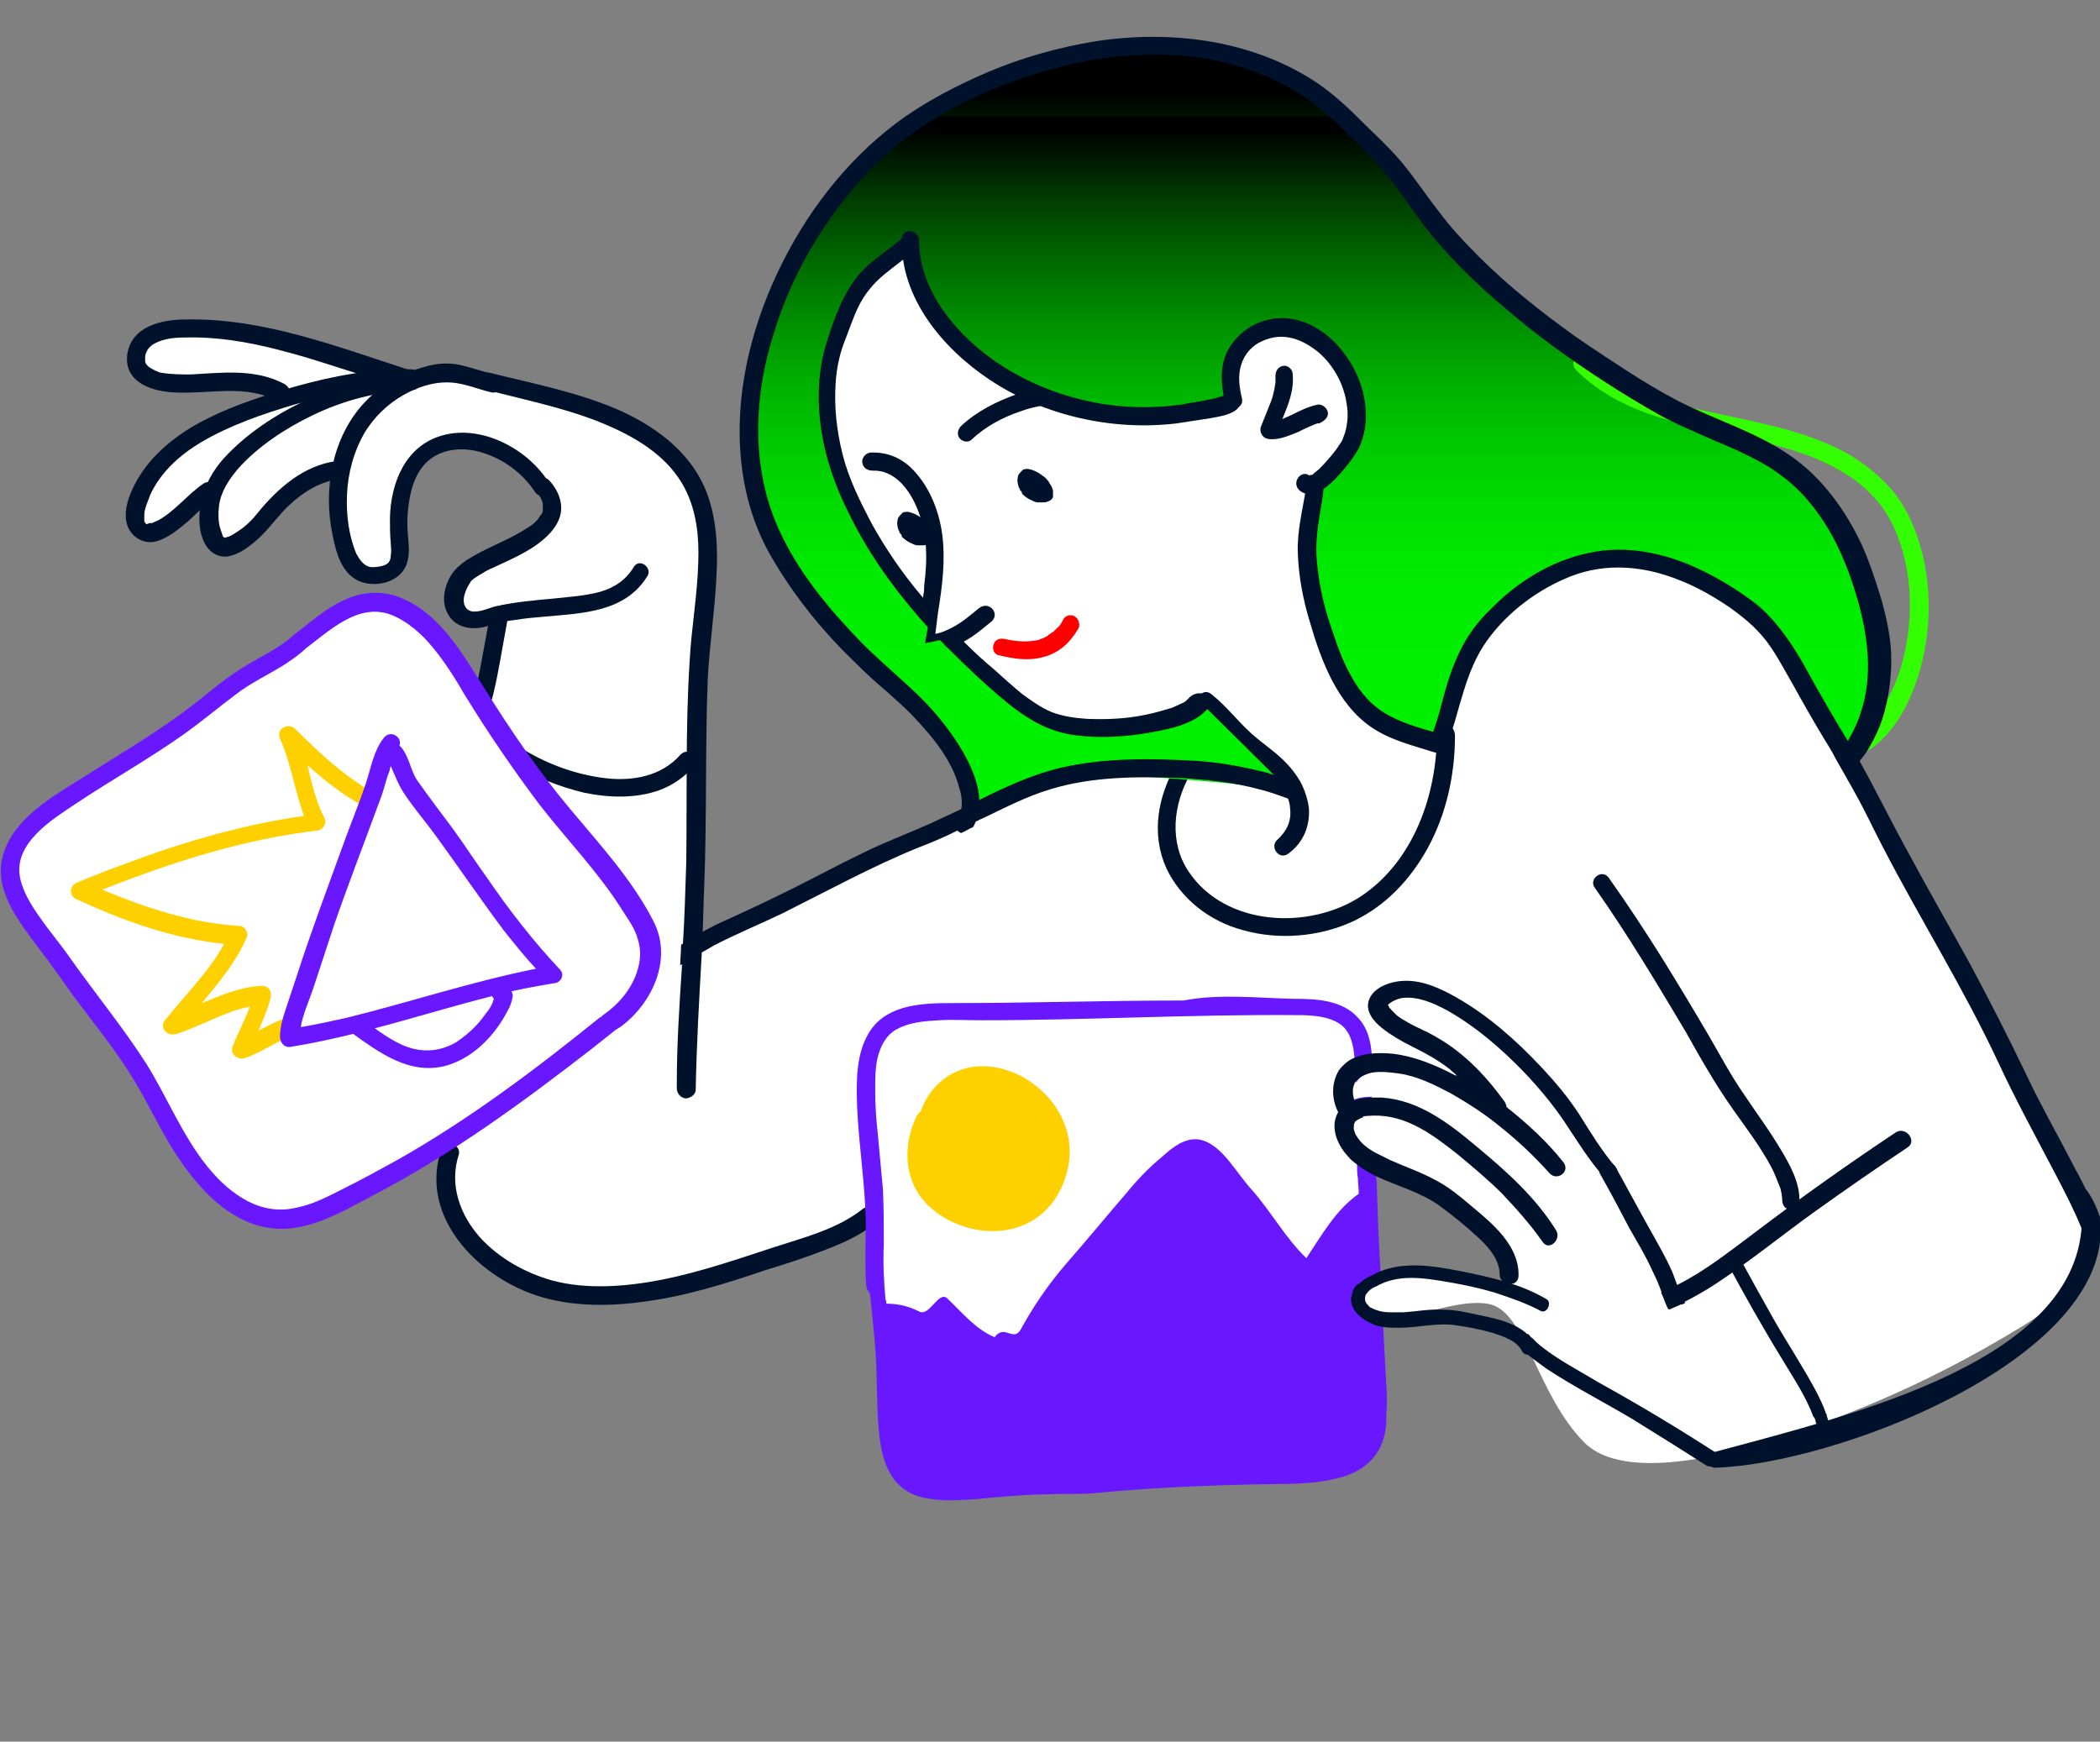 <?xml version="1.0" encoding="UTF-8"?> <svg xmlns="http://www.w3.org/2000/svg" xml:space="preserve" viewBox="0 0 244.5 202.8"><rect x="0" y="0" width="244.5" height="202.8" fill="#808080" stroke="none"/> <path fill="#FFF" d="m55.9 81.8 1.9-10s-3.7 1.5-4.6-.6-.6-3.2 2.1-4.9c2.7-1.6 9.6-4.2 9-6.5S62.5 53 58.5 52s-9.1-1-10.3 2.7-1.5 9.6-1.6 10.8c-.2 1.2-3.2 2.8-4.9.7-1.6-2.1-2.8-5-2.7-7.4.2-2.4.6-4.9.6-4.9s-5.8 2.8-7.7 5-3.7 4.9-5.5 4.7-2.1-1.6-2.1-3.1V57s-4.1 4-5.8 4.7-5-.3-2.1-5 5.8-5.9 8.4-7.1 7.4-3.7 7.4-3.7-1.8-2.5-5.9-1.6-9.6-.2-10.3-1.3-1.6-4.9 5.4-5c7.1-.2 17.5 2.7 19.8 3.8 2.2 1.2 3.8 1.8 3.8 1.8s5.6-.6 6.9-.6 18 4.7 20.8 6.2 9.1 4.9 9.4 12.5c.3 7.7-1.8 48.4-1.8 48.4s21.1-9.9 26-11.9c4.9-2.1 14.7-6.5 14.2-6.8S96.7 65.2 96.3 65c-.4-.2-5-30.1-5-30.1s23.6-18.3 24-18.3 57.8 30.1 58.2 29.9 36.3 26 36.3 26l7.1 18.4s19.6 38.4 22.4 42.9c2.8 4.5 8.9 12.8-3.8 20.6s-23 11.2-26.5 12.4-19 6.6-24.5 1.2c-5.5-5.5-6.8-15-10.9-16.1s-12.5 3.1-14.9 2.2c-2.4-.9-3.4-4.4-.3-5.5 3.1-1 17.2.7 17.2.7s.4-3.4-1.6-5.8-8.6-6.3-11.8-7.8-5.2-1.8-5.5-3.7.1-2.5.1-2.5-1-3.8.7-5.4c1.8-1.7 0-4.1 0-4.1s-.7-3.2-7.4-3.2-39.8.7-42.8 1-7.2 2.7-6.9 6.3 1.2 18.2 1.2 18.2-16.6 6-23.5 7.3-15.9 1.6-20-2.4-5.6-5.9-5.8-8.7.2-6 .2-6 15.8-12.1 18.9-14.3c3.1-2.2 6.2-6.3 3.7-10.6-2.4-4.1-19.2-25.8-19.2-25.8z"></path> <path fill="#FFF" d="M26.1 80.8C21.4 84.2 9 92.5 6.5 93.9s-8.1 4.7-3.8 11.7 11.9 15.8 14 20.2c2.1 4.4 7.8 17.1 14.1 16.7s17.1-6.2 24-11.2 20.1-13.7 20.5-18 .2-7.2-2.9-10.2-19.9-27.3-22.1-29.4c-2.2-2.1-4.6-5.3-9-3.2-4.4 2.1-15.2 10.3-15.2 10.3zM126.7 117.1c-5.7.4-21.1.2-23 1.5s-3.1 4.4-2.5 13.9 1.8 24.3 2.1 28.3c.3 4-2.8 11.6 5.9 12.2 8.7.6 46.2-.7 48.2-2.6s3.4-5.3 3.1-15.2-1.8-27.6-1.9-29.8c-.1-2.2.6-6.5-2.6-7.4-3.4-.9-27.4-1.1-29.3-.9z"></path> <path fill="#00122B" d="M115.4 72.4c-1 .8-1.9 1.6-3 2.2-.6.4-1.3.7-2 1-.9.3-1.8.5-2.8.4-.6 0-1-.6-.9-1.2.1-.9.2-1.8.4-2.8.1-.9.3-1.8.4-2.7.1-.4.1-.7.1-1.1.4-3.1.4-6.2-.9-9.2-.9-2.1-2.6-4.3-5.1-4.2-.6 0-1.1-.3-1.2-.9-.1-.5.3-1.1.9-1.2 1.8-.1 3.4.5 4.7 1.7 2.1 2 3.3 4.9 3.7 7.8.4 3.1 0 6.1-.5 9.2l-.3 2.4c.7-.1 1.3-.4 1.9-.7 1.2-.6 2.2-1.5 3.2-2.3 1.2-.9 2.5.7 1.4 1.6z"></path> <path fill="red" d="M125 71.7c-.6-.2-1.1.1-1.3.6-.1.2-.3.6-.6.8l-.2.2-.1.1c-.1.1-.2.2-.4.3-.1.1-.3.2-.4.3-.1.1-.2.1-.3.2-.2.1-.3.1-.5.2-.1 0-.2.1-.2.1-1.4.3-2.8.2-4-.1-.5-.1-1.1 0-1.3.6-.2.5 0 1.2.6 1.3 1.7.4 3.4.7 5.2.2 1.9-.5 3.2-1.8 4.1-3.4.2-.5-.1-1.2-.6-1.4z"></path> <path fill="#00122B" d="M125.7 45.7c-2.3-1-5.1-.5-7.3.2-2.3.8-4.7 2-6.5 3.7-.4.4-.5 1-.2 1.4s1 .6 1.4.2c1.6-1.5 3.6-2.6 5.7-3.3 1.9-.7 4.2-1.1 6.1-.3 1.3.4 2-1.4.8-1.9zM150 99.4c-1.1.8-2.2-.8-1.3-1.6 1.1-1 1.7-2.2 1.5-3.7 0-.3-.1-.7-.2-1-.4-1.1-1-2.1-1.8-2.9-1.3-1.3-3-2.4-4.3-3.7-1.4-1.4-2.6-2.9-4.1-4.1-1-.8.2-2.4 1.2-1.6 1.8 1.4 3.1 3.2 4.8 4.7 1.6 1.4 3.4 2.5 4.7 4.2.4.5.8 1.1 1.1 1.7.4.9.7 1.8.8 2.8.1 1.8-.5 3.8-2.4 5.2zM154.6 48c-.1-.5-.6-.9-1.1-.9-1.1.2-2.1.7-3.1 1.2-.4.2-.7.3-1.1.5.7-1.7 1.4-3.4 1.2-5.3 0-.5-.6-1-1.1-.9-.6.1-.9.6-.9 1.2v.7c0 .2-.1.5-.1.7-.1.4-.2 1-.4 1.5l-1.2 3c-.2.6.2 1.3.8 1.4 1.1.2 2.3-.3 3.3-.7.5-.2 1-.5 1.5-.7.2-.1.5-.2.7-.3.1 0 .2-.1.3-.1-.2.1 0 0 0 0h.2c.6-.3 1.1-.7 1-1.3zM122.6 57.1c-.1-.2-.1-.4-.2-.5-.1-.2-.2-.3-.3-.5-.2-.3-.4-.5-.7-.7-.5-.4-1.1-.7-1.7-.8-.2 0-.6 0-.7.2l-.1.1c-.2.2-.4.4-.4.7-.1.4 0 .7.1 1.1.1.1.1.3.2.4.1.1.2.2.2.4.3.3.7.6 1.2.8.2.1.4.2.7.2h.4c.2 0 .5 0 .7-.1.3-.1.5-.3.6-.5v-.8zM108.6 62.1c-.1-.2-.1-.4-.2-.5-.1-.2-.2-.3-.3-.5-.2-.3-.4-.5-.7-.7-.5-.4-1.1-.7-1.7-.8-.2 0-.6 0-.7.2l-.1.1c-.2.2-.4.4-.4.7-.1.4 0 .7.1 1.1.1.1.1.3.2.4s.2.2.2.4c.3.3.7.6 1.2.8.2.1.4.2.7.2h.4c.2 0 .5 0 .7-.1.3-.1.5-.3.6-.5 0-.4.1-.6 0-.8zM100.4 140.8c-2.9 2.3-6.8 3.3-10.2 4.4-4.3 1.4-8.6 2.9-13.1 3.8-4.1.8-8.7 1.2-12.8.1-3.2-.9-6.2-2.6-8.4-5-2.4-2.7-3.6-6.2-2.5-9.6.4-1.2-1.6-2-2-.7-2.5 7.3 3.3 14 10.1 16.7 4.1 1.6 8.8 1.7 13.2 1.1 4.9-.6 9.7-2.1 14.4-3.7 2.3-.7 4.5-1.4 6.8-2.3 2.1-.8 4.2-1.7 5.9-3.1 1.1-.9-.3-2.6-1.4-1.7z"></path> <path fill="#6817FF" d="M161 153.8c-.6-.1-1.2-.3-1.8-.6-.7-.3-1.7-1-1.7-1.9s.8-1.4 1.6-1.6c.6-.1 1.1-.2 1.7-.2 0-.7-.1-1.4-.1-2.1-.2-3.1-.3-6.1-.4-9.2 0-.4 0-.8-.1-1.3 0-.9-.1-1.7-.1-2.6-.9-.5-1.7-1.2-2.2-2 .1 1.1.1 2.2.1 3.3 0 .5 0 1.1.1 1.6 0 .6.1 1.2.1 1.8-2.7 1.9-4.3 4.8-6.1 7.5-2.4-2.3-4.1-5.4-6.3-7.9-1-1.1-1.8-2.3-2.7-3.4-.9-1.1-2-2.2-3.4-2.5-1.7-.3-3.2.9-4.4 2-1.6 1.3-3 2.8-4.3 4.4-1.4 1.6-2.7 3.2-4 4.7-1.4 1.7-2.9 3.3-4.3 5.1s-2.7 3.8-3.8 5.8c-.9 1.7-1.9-.6-3.1 1-2.2-.9-3.8-2.9-5.5-4.5-1-1-2.1 2.2-3.3 1.5-1.2-.6-2.4-.9-3.8-.9 0-.1 0-.3-.1-.5-.2-2.1-.3-4.3-.2-6.4 0-2.1 0-4.3-.1-6.4-.2-2.2-.4-4.3-.6-6.5-.2-1.7-.3-3.4-.3-5.1 0-1.4 0-2.9.4-4.2.4-1.2 1-2.3 2.2-2.9 1.5-.8 3.2-.9 4.8-1 1.7-.1 3.3 0 5 0 12.2 0 24.4-.7 36.7-.6 1.7 0 3.7.1 5.1 1.1 1.2.9 1.5 2.5 1.6 3.9v.2c.1.9.1 1.8.2 2.7 0-.1.1-.2.1-.2.4-.6 1.1-.9 1.9-1.1 0-.4-.1-.9-.1-1.3 0-.3 0-.6-.1-.8-.1-1.5-.5-3-1.5-4.1-1.9-2.2-5-2.3-7.7-2.3-4.1-.1-8.6-.6-12.7.2h-.3c-8.9 0-17.7.3-26.6.3-3.3 0-7.4.1-9.5 3.1-1.8 2.6-1.7 6.1-1.6 9.1.2 4.4.9 8.7 1 13.1 0 2.3-.1 4.5 0 6.8s.4.5.6 2.7c.2 2.3.5 4.6.6 6.9.1 2.2.1 4.3.2 6.5.2 3.3.6 7.3 3.9 8.9 1.2.6 2.7.7 4 .8 1.7 0 3.5-.1 5.2-.3 2.3-.2 4.6-.4 6.8-.4 1.6-.1 3.3 0 4.9-.1 7.1-.7 14.4-1 21.5-1.1 2.6 0 5.2-.1 7.7-.8 3.5-1 5.3-3.5 5.2-7.1.1-1.4.1-2.5 0-3.7m-3.7-32.7c0 .6.1 1.3.1 1.9.3-.2.5-.3.8-.4.4-.1.8-.1 1.1-.1.1-.7 0-1.4 0-2.2-.7 0-1.4.1-2 .3v.5z"></path> <path fill="#00122B" d="M179.6 144.6c-1.4-2-3-3.8-4.7-5.6-1.6-1.6-3.4-3.1-5.2-4.6-2.9-2.3-6-4.6-9.8-4.5-.4 0-.9 0-1.2.1-.3.1-.5.2-.7.3-.3.3-.4.6-.4.9s.1.6.2.8c0 .1.1.2.1.2.5.9 1.3 1.5 2.2 2l1.8.9c1.8.8 3.6 1.4 5.4 2.4 1.5.8 2.8 1.9 4.1 3 2.4 2 5.4 4.5 5.4 7.9v.2c-.1 1.4-2.2 1.1-2.2-.2 0-1.8-1.4-3.3-2.6-4.4-1.4-1.3-2.9-2.5-4.4-3.6-2.2-1.6-5-2.3-7.5-3.5-.8-.4-1.5-.8-2.1-1.3-.4-.3-.8-.6-1.1-1-1.2-1.3-2.1-3.4-1.1-5.1.1-.1.2-.2.3-.4.4-.5.9-.8 1.5-1h.1c.6-.2 1.4-.3 2-.3h1.2c4.3.3 7.8 3 10.9 5.6 3.5 2.9 7 6 9.4 9.9.6 1.1-.9 2.4-1.6 1.3z"></path> <path fill="#00122B" d="M188.1 135.9c-1.6-1.9-2.9-4-4.2-6.1-1.3-2-2.8-3.8-4.5-5.6-2.9-3.1-6.2-6-9.9-8.1-1.8-1-3.7-1.9-5.8-1.9-1.5 0-3.7.6-4.3 2.2-.5 1.3.5 2.5 1.5 3.3s2.2 1.5 3.4 2.1c1.6.8 3.1 1.6 4.5 2.7.3.3.7.6 1 .9-.1-.1-.2-.2-.4-.2-2.3-1.2-4.7-2.2-7.2-2.5-.9-.1-1.9-.1-2.8 0-.7.1-1.4.3-2 .6-.6.3-1.1.8-1.5 1.3-.9 1.5-.9 3.3-.1 4.9.2.5.5 1 .9 1.4.3.3.6.4.9.4 0-.3 0-.6.3-.8.3-.2.5-.3.8-.4 0-.2-.1-.3-.2-.5-.2-.3-.5-.7-.6-1-.1-.1-.1-.3-.2-.4-.2-.7-.3-1.4 0-2 0-.1.1-.2.1-.2.4-.6 1.1-.9 1.9-1.1 1.1-.2 2.4 0 3.2.1 2.1.3 4.1 1.3 6 2.3 2.1 1.2 4.1 2.5 5.9 4 2 1.6 3.9 3.4 5.6 5.3.9 1 2.5-.2 1.6-1.3-1.9-2.4-4.2-4.5-6.6-6.4 0-.2-.1-.4-.2-.6-2.4-3.3-5.1-6.1-8.8-8-.3-.2-.7-.3-1-.5-.5-.2-1-.5-1.4-.7-.5-.3-1.1-.6-1.5-1l-.3-.3-.2-.2c-.1-.1-.1-.2-.2-.2l-.1-.2c0-.1-.1-.1-.1-.2.4-.4 1.1-.7 1.7-.8 1.8-.2 3.6.6 5.1 1.4 3.4 1.9 6.4 4.5 9.1 7.3 1.7 1.8 3.3 3.7 4.7 5.8 1.4 2.1 2.8 4.4 4.5 6.3.6 1 2.2-.2 1.4-1.1z"></path> <path fill="#00122B" d="M196.2 151.7c-.1.1-.3.2-.5.2-.5.2-.9.4-1.4.6-.3-.6-.5-1.3-.8-1.9-.3-.9-.7-1.8-1.1-2.6-.8-1.8-1.8-3.4-2.7-5-1.1-2.1-2.2-4.2-3.4-6.3-.3-.5.1-1.1.5-1.3.5-.2 1.1.1 1.3.5 1.3 2.3 2.5 4.6 3.8 6.9 1 1.8 2 3.5 2.8 5.3.2.5.4 1.1.6 1.6.3.7.6 1.3.9 2zM73.8 66c-.9 1.5-2.2 2.4-3.9 2.9-1.8.5-3.7.6-5.5.8-2.2.2-4.5.4-6.7.9-.8.2-1.8.7-2.7.6-.5-.1-.7-.3-.9-.7-.2-.5-.1-1.1.1-1.6.1-.3.3-.7.5-1 0 0 .1-.1.1-.2.4-.4.8-.6 1.1-.8l.2-.1c.1-.1.2-.1.3-.2.2-.1.5-.3.8-.4 2.1-1 4.4-1.9 6.2-3.5.9-.8 1.7-1.8 1.9-3 .2-1.4-.4-2.7-1.3-3.7-.8-1-2.4.2-1.6 1.2.4.5.7.9.8 1.5v.8c0 .1-.1.2-.1.3 0 0 0 .1-.1.1-.1.2-.3.4-.4.6l-.1.1-.3.3c-.2.2-.5.4-.7.5-1.9 1.3-4.2 2.1-6.3 3.3-.9.5-1.8 1.1-2.5 2-.9 1.3-1.4 3.2-.6 4.7.8 1.6 2.6 2 4.3 1.6 1.2-.3 2.3-.7 3.5-.8 1.2-.2 2.3-.3 3.5-.4 4.4-.4 9.3-.5 11.9-4.6.8-1-.8-2.3-1.5-1.2z"></path> <path fill="#00122B" d="M63.9 56.2c-2.4-3.9-7.8-6.8-12.4-5.5-4.3 1.2-6 5.5-6.1 9.6 0 1 0 2 .1 3 0 .4.1.8 0 1.3 0 .4-.1.7-.2.8-.1.2-.4.4-.8.5-.5.1-1 .2-1.5.1-.7-.2-1.1-.8-1.5-1.5-.9-2.1-1.2-4.6-1.1-6.9.1-2.5.8-5.1 2.1-7.3 1.5-2.4 3.7-4.2 6.4-5.2 1.4-.5 2.8-.7 4.2-.5s2.8.8 4.2 1.1c.6.1 1.1-.4 1.2-.9.1-.6-.4-1-.9-1.2-1.3-.3-2.7-.8-4-1.1-1.4-.3-2.8-.2-4.1.2-2.7.7-5.1 2.1-7 4.1-3.8 4-4.9 10.1-3.8 15.4.4 2 1 4.6 3.2 5.5 2 .8 4.9 0 5.5-2.2.3-1 .2-2 .1-3.1-.1-1-.1-2 0-3 .2-1.9.6-3.8 1.9-5.3 1.6-1.8 4.2-2.1 6.4-1.5 2.6.7 5 2.4 6.5 4.7.3.5 1 .5 1.4.2.5-.3.5-.9.2-1.3z"></path> <path fill="#00122B" d="M47.9 43.6c-4-.1-8 1-11.6 2.7-3.6 1.6-7.1 3.8-9.8 6.6-1.3 1.3-2.4 3-2.9 4.8-.5 1.7-.6 3.9.2 5.5.6 1.2 1.8 1.9 3.1 1.5 1.2-.3 2.3-1.2 3.2-2 1.3-1.2 2.3-2.7 3.6-3.9 1.6-1.5 3.5-2.7 5.7-3 1.3-.2 1-2.3-.3-2.1-3.7.5-6.7 3.1-9 5.9-.7.9-1.4 1.6-2.3 2.2-.5.3-.7.5-1.2.7-.2 0-.3.1-.3.1h-.2l-.1-.1c-.1-.1-.1-.1-.1-.2l-.3-.9c-.2-.8-.2-1.7-.1-2.5.2-1.6 1.1-3 2.2-4.3 2.3-2.6 5.5-4.7 8.6-6.2 3.7-1.8 7.6-2.8 11.7-3 1.1.1 1.1-1.8-.1-1.8z"></path> <path fill="#00122B" d="M47.9 43c-4.6-.1-9.2.8-13.5 2-4.2 1.2-8.5 2.6-12.2 4.8-2.9 1.8-5.4 4.1-6.8 7.2-.6 1.3-1 2.8-.6 4.1s1.7 2.2 3.1 2c1.5-.3 2.8-1.4 4-2.4 1-.9 2-2 3.1-2.7s-.2-2.4-1.3-1.7c-1.9 1.3-3.3 3.2-5.3 4.3-.2.1-.5.2-.7.3s0 0-.1 0h-.1c-.5.1-.4.2-.5.1-.1-.2-.2-.2-.2-.3v-.5c0-.3 0-.6.1-.9.1-.5.4-1.1.6-1.7 1.2-2.6 3.4-4.6 5.9-6.1 3.4-2 7.2-3.3 10.9-4.4 4.5-1.3 9-2 13.6-2.2 1.1 0 1.1-1.9 0-1.9z"></path> <path fill="#00122B" d="M47.4 43c-8.3-2.7-16.9-6-25.8-5.8-2.8 0-6.4.8-6.8 4.2-.3 3.2 3 4.2 5.6 4.3 4 .2 8.2-1 11.9 1 .5.3 1.2-.1 1.4-.6.2-.6-.1-1.1-.6-1.4-3.4-1.8-7.2-1.3-10.9-1.1-1 0-2.3 0-3.4-.2-.2 0-.4-.1-.6-.2-.1 0-.2-.1-.4-.2l-.2-.1c-.1-.1-.2-.1-.3-.2l-.1-.1c-.2-.2-.2-.2-.3-.5v-.5c0-.3.1-.5.2-.7.1-.3.5-.7.9-.9 1.1-.6 2.4-.7 3.6-.7 3.6-.1 7.2.5 10.7 1.4 4.8 1.2 9.5 3 14.3 4.3.5.1 1.1 0 1.3-.6.3-.6 0-1.2-.5-1.4zM83.4 67.4c-.2 3.9-.8 7.8-1 11.7-.3 7.9-.1 15.9-.4 23.9-.1 1.9-.1 3.8-.2 5.7 0 .8-.1 1.6-.1 2.4-.3 5.3-.6 10.5-.7 15.8 0 .6-.7 1-1.2 1-.6-.1-1-.6-1-1.2v-.5c0-4.6.3-9.2.6-13.7 0-.8.1-1.6.1-2.4.2-3.2.3-6.4.4-9.7.1-7.8-.1-15.7.4-23.5.2-3.8.9-7.6 1-11.5.1-2.9-.2-5.8-1.5-8.4-2-4-6.1-6.3-10.1-7.9-4.3-1.7-8.9-2.6-13.4-3.8-.5-.1-.8-.8-.6-1.3s.8-.7 1.3-.6c5.2 1.3 10.5 2.3 15.4 4.5 4.3 2 8.2 5 9.9 9.5 1.2 3.2 1.3 6.7 1.1 10z"></path> <path fill="#FFD000" d="M124.4 135.7c-.7 3.8-3.2 6.8-7.1 7.5-3.3.6-7-.6-9.4-3-2.7-2.8-2.8-6.8-1.2-10.2.1-.2.3-.4.5-.6.8-2.3 2.6-4.2 4.9-4.9 2.2-.7 4.5-.3 6.6.7 3.9 2 6.5 6.1 5.7 10.5z"></path> <path fill="#00122B" d="M58.1 71c-.6-.1-1 .4-1.1.9-.3 1.6-.6 3.3-.9 4.9-.3 1.6-.6 3.2-1 4.7-.2 1.1 1.6 1.6 2 .5.5-1.6.8-3.3 1.1-4.9.3-1.7.6-3.3.9-5 0-.5-.5-1-1-1.1zM222.1 133.6c-3.6 2.4-7.2 4.9-10.7 7.4-3.9 2.8-7.7 5.9-11.8 8.6-1.1.7-2.3 1.4-3.5 2-.1.1-.3.2-.5.2-.5.2-.9.4-1.4.6-.3-.6-.5-1.3-.8-1.9.3-.1.6-.2.9-.4.3-.1.7-.3 1-.5 3.2-1.6 6.1-3.9 8.9-6 5.4-4.1 10.9-8 16.6-11.8 1.2-.6 2.4 1.1 1.3 1.8z"></path> <path fill="#00122B" d="M207.3 133.8c-1.3-2.2-2.8-4.2-4.2-6.3-1.6-2.3-2.8-4.6-4.2-7-1.7-2.9-3.5-5.9-5.3-8.8-2-3.2-4.1-6.4-6.3-9.5-.8-1.1-2.4.2-1.6 1.2 3.8 5.4 7.2 11.1 10.6 16.8 1.4 2.5 2.8 5 4.4 7.4 1.3 2 2.8 3.9 4.1 5.9.7 1.1 1.4 2.2 1.9 3.4l.6 1.5c.1.4.2 1 .2 1.3 0 .6.3 1.1.9 1.1.5.1 1.1-.4 1.1-.9.1-2.1-1.1-4.3-2.2-6.1zM79.2 87.9c-2.2 2.5-5.6 3.1-8.8 2.7-3.3-.4-6.6-1.6-9.4-3.3-.5-.3-1.1-.3-1.4.2-.3.4-.3 1.1.2 1.4 2.5 1.6 5.3 2.7 8.2 3.4 2.9.6 6 .7 8.8-.3 1.6-.6 3-1.6 4.1-2.9.9-1-.8-2.2-1.7-1.2zM168.5 84.5c-.5-.1-1.2.3-1.2.9 0 7.1-2.7 14.9-8.9 19-6 3.9-15.7 3.5-20-2.9-2.3-3.4-1.8-7.8.1-11.2.3-.5.3-1.1-.2-1.4-.4-.3-1.1-.3-1.4.2-2.1 3.7-2.9 8-1.1 12 1.7 3.6 5.1 6.2 8.9 7.2 4.2 1.2 9 .8 13-1.1 3.7-1.8 6.5-4.8 8.5-8.4 2.2-4 3.2-8.6 3.2-13.1 0-.6-.3-1.2-.9-1.2z"></path> <linearGradient id="a" x1="153.374" x2="153.374" y1="5.306" y2="94.2" gradientUnits="userSpaceOnUse"> <stop offset="0" style="stop-color:#000"></stop> <stop offset=".03" style="stop-color:#000"></stop> <stop offset=".063" style="stop-color:#000"></stop> <stop offset=".092" style="stop-color:#001200"></stop> <stop offset=".094" style="stop-color:#000"></stop> <stop offset=".109" style="stop-color:#000"></stop> <stop offset=".113" style="stop-color:#000200"></stop> <stop offset=".117" style="stop-color:#000400"></stop> <stop offset=".117" style="stop-color:#000500"></stop> <stop offset=".121" style="stop-color:#000700"></stop> <stop offset=".125" style="stop-color:#000a00"></stop> <stop offset=".129" style="stop-color:#000c00"></stop> <stop offset=".133" style="stop-color:#000f00"></stop> <stop offset=".141" style="stop-color:#001400"></stop> <stop offset=".144" style="stop-color:#001700"></stop> <stop offset=".148" style="stop-color:#001a00"></stop> <stop offset=".152" style="stop-color:#001c00"></stop> <stop offset=".156" style="stop-color:#001f00"></stop> <stop offset=".16" style="stop-color:#002100"></stop> <stop offset=".164" style="stop-color:#002400"></stop> <stop offset=".168" style="stop-color:#002700"></stop> <stop offset=".172" style="stop-color:#002900"></stop> <stop offset=".176" style="stop-color:#002c00"></stop> <stop offset=".18" style="stop-color:#002e00"></stop> <stop offset=".184" style="stop-color:#003100"></stop> <stop offset=".188" style="stop-color:#003400"></stop> <stop offset=".191" style="stop-color:#003600"></stop> <stop offset=".195" style="stop-color:#003800"></stop> <stop offset=".199" style="stop-color:#003b00"></stop> <stop offset=".203" style="stop-color:#003d00"></stop> <stop offset=".207" style="stop-color:#003f00"></stop> <stop offset=".211" style="stop-color:#004100"></stop> <stop offset=".215" style="stop-color:#040"></stop> <stop offset=".219" style="stop-color:#004600"></stop> <stop offset=".223" style="stop-color:#004800"></stop> <stop offset=".227" style="stop-color:#004a00"></stop> <stop offset=".231" style="stop-color:#004d00"></stop> <stop offset=".234" style="stop-color:#004f00"></stop> <stop offset=".238" style="stop-color:#005100"></stop> <stop offset=".242" style="stop-color:#005300"></stop> <stop offset=".246" style="stop-color:#005600"></stop> <stop offset=".25" style="stop-color:#005800"></stop> <stop offset=".254" style="stop-color:#005a00"></stop> <stop offset=".258" style="stop-color:#005c00"></stop> <stop offset=".262" style="stop-color:#005f00"></stop> <stop offset=".266" style="stop-color:#006100"></stop> <stop offset=".27" style="stop-color:#006300"></stop> <stop offset=".273" style="stop-color:#006500"></stop> <stop offset=".277" style="stop-color:#006700"></stop> <stop offset=".281" style="stop-color:#006900"></stop> <stop offset=".285" style="stop-color:#006b00"></stop> <stop offset=".289" style="stop-color:#006d00"></stop> <stop offset=".293" style="stop-color:#006f00"></stop> <stop offset=".297" style="stop-color:#007000"></stop> <stop offset=".301" style="stop-color:#007200"></stop> <stop offset=".305" style="stop-color:#007400"></stop> <stop offset=".309" style="stop-color:#007600"></stop> <stop offset=".313" style="stop-color:#007800"></stop> <stop offset=".316" style="stop-color:#007a00"></stop> <stop offset=".32" style="stop-color:#007b00"></stop> <stop offset=".324" style="stop-color:#007d00"></stop> <stop offset=".328" style="stop-color:#007f00"></stop> <stop offset=".332" style="stop-color:#008100"></stop> <stop offset=".336" style="stop-color:#008300"></stop> <stop offset=".34" style="stop-color:#008500"></stop> <stop offset=".344" style="stop-color:#008600"></stop> <stop offset=".348" style="stop-color:#080"></stop> <stop offset=".352" style="stop-color:#008a00"></stop> <stop offset=".355" style="stop-color:#008c00"></stop> <stop offset=".359" style="stop-color:#008e00"></stop> <stop offset=".363" style="stop-color:#009000"></stop> <stop offset=".367" style="stop-color:#009100"></stop> <stop offset=".371" style="stop-color:#009300"></stop> <stop offset=".375" style="stop-color:#009500"></stop> <stop offset=".379" style="stop-color:#009600"></stop> <stop offset=".383" style="stop-color:#009800"></stop> <stop offset=".387" style="stop-color:#090"></stop> <stop offset=".391" style="stop-color:#009b00"></stop> <stop offset=".395" style="stop-color:#009d00"></stop> <stop offset=".398" style="stop-color:#009e00"></stop> <stop offset=".402" style="stop-color:#00a000"></stop> <stop offset=".406" style="stop-color:#00a100"></stop> <stop offset=".41" style="stop-color:#00a300"></stop> <stop offset=".414" style="stop-color:#00a500"></stop> <stop offset=".418" style="stop-color:#00a600"></stop> <stop offset=".422" style="stop-color:#00a800"></stop> <stop offset=".426" style="stop-color:#00a900"></stop> <stop offset=".43" style="stop-color:#00ab00"></stop> <stop offset=".434" style="stop-color:#00ad00"></stop> <stop offset=".438" style="stop-color:#00ae00"></stop> <stop offset=".441" style="stop-color:#00b000"></stop> <stop offset=".445" style="stop-color:#00b200"></stop> <stop offset=".449" style="stop-color:#00b300"></stop> <stop offset=".453" style="stop-color:#00b400"></stop> <stop offset=".457" style="stop-color:#00b500"></stop> <stop offset=".461" style="stop-color:#00b700"></stop> <stop offset=".465" style="stop-color:#00b800"></stop> <stop offset=".469" style="stop-color:#00b900"></stop> <stop offset=".473" style="stop-color:#00ba00"></stop> <stop offset=".477" style="stop-color:#0b0"></stop> <stop offset=".48" style="stop-color:#00bc00"></stop> <stop offset=".484" style="stop-color:#00bd00"></stop> <stop offset=".488" style="stop-color:#00bf00"></stop> <stop offset=".492" style="stop-color:#00c000"></stop> <stop offset=".496" style="stop-color:#00c100"></stop> <stop offset=".5" style="stop-color:#00c200"></stop> <stop offset=".504" style="stop-color:#00c300"></stop> <stop offset=".508" style="stop-color:#00c400"></stop> <stop offset=".512" style="stop-color:#00c600"></stop> <stop offset=".516" style="stop-color:#00c700"></stop> <stop offset=".519" style="stop-color:#00c800"></stop> <stop offset=".523" style="stop-color:#00c900"></stop> <stop offset=".527" style="stop-color:#00ca00"></stop> <stop offset=".531" style="stop-color:#00cb00"></stop> <stop offset=".535" style="stop-color:#0c0"></stop> <stop offset=".539" style="stop-color:#00ce00"></stop> <stop offset=".543" style="stop-color:#00cf00"></stop> <stop offset=".547" style="stop-color:#00cf00"></stop> <stop offset=".551" style="stop-color:#00d000"></stop> <stop offset=".555" style="stop-color:#00d100"></stop> <stop offset=".559" style="stop-color:#00d200"></stop> <stop offset=".563" style="stop-color:#00d300"></stop> <stop offset=".566" style="stop-color:#00d400"></stop> <stop offset=".57" style="stop-color:#00d500"></stop> <stop offset=".574" style="stop-color:#00d600"></stop> <stop offset=".578" style="stop-color:#00d600"></stop> <stop offset=".582" style="stop-color:#00d700"></stop> <stop offset=".586" style="stop-color:#00d800"></stop> <stop offset=".59" style="stop-color:#00d900"></stop> <stop offset=".594" style="stop-color:#00da00"></stop> <stop offset=".598" style="stop-color:#00db00"></stop> <stop offset=".602" style="stop-color:#00dc00"></stop> <stop offset=".606" style="stop-color:#0d0"></stop> <stop offset=".609" style="stop-color:#0d0"></stop> <stop offset=".613" style="stop-color:#00de00"></stop> <stop offset=".617" style="stop-color:#00df00"></stop> <stop offset=".621" style="stop-color:#00e000"></stop> <stop offset=".625" style="stop-color:#00e100"></stop> <stop offset=".629" style="stop-color:#00e100"></stop> <stop offset=".633" style="stop-color:#00e200"></stop> <stop offset=".637" style="stop-color:#00e200"></stop> <stop offset=".641" style="stop-color:#00e300"></stop> <stop offset=".644" style="stop-color:#00e300"></stop> <stop offset=".648" style="stop-color:#00e400"></stop> <stop offset=".652" style="stop-color:#00e400"></stop> <stop offset=".656" style="stop-color:#00e500"></stop> <stop offset=".66" style="stop-color:#00e500"></stop> <stop offset=".664" style="stop-color:#00e600"></stop> <stop offset=".668" style="stop-color:#00e700"></stop> <stop offset=".672" style="stop-color:#00e700"></stop> <stop offset=".676" style="stop-color:#00e800"></stop> <stop offset=".68" style="stop-color:#00e800"></stop> <stop offset=".684" style="stop-color:#00e900"></stop> <stop offset=".688" style="stop-color:#00e900"></stop> <stop offset=".691" style="stop-color:#00ea00"></stop> <stop offset=".695" style="stop-color:#00ea00"></stop> <stop offset=".699" style="stop-color:#00eb00"></stop> <stop offset=".703" style="stop-color:#00eb00"></stop> <stop offset=".707" style="stop-color:#00ec00"></stop> <stop offset=".711" style="stop-color:#00ec00"></stop> <stop offset=".719" style="stop-color:#00ed00"></stop> <stop offset=".734" style="stop-color:#00ed00"></stop> <stop offset=".75" style="stop-color:#0e0"></stop> <stop offset=".766" style="stop-color:#00ef00"></stop> <stop offset=".781" style="stop-color:#00ef00"></stop> <stop offset=".797" style="stop-color:#00f000"></stop> <stop offset=".813" style="stop-color:#00f100"></stop> <stop offset=".875" style="stop-color:#00f100"></stop> <stop offset=".97" style="stop-color:#00f100"></stop> <stop offset="1" style="stop-color:#00f100"></stop> </linearGradient> <path fill="url(#a)" d="M106.5 29.1s4.3 16.9 20.1 18.8c15.9 1.9 17.4-2.1 17.4-2.1s-.7-13 9.9-6.2c9.7 6.2-.8 16.6-.8 16.6s-2.6 20.3 5.7 26.7 9.6 2.9 9.6 2.9 2.8-20.5 19.6-20.9c16.9-.4 27.1 23.3 27.1 23.3s4.8-6.8 3.6-13c-1.1-6.2-2.1-17.5-11.8-22.4S180.1 41.5 169.4 29s-16-26.8-39.3-23.1S91.1 22 88.5 41s2.8 26.4 13.7 36.8 10.4 16.4 10.4 16.4 6.8-3.3 11.9-3.9c5.2-.6 25.5 1.6 25.5 1.6l-9.5-9.4s-13.2 4.8-20.6.1c-7.4-4.7-9.8-8.2-9.8-8.2l-2.4.5.5-2.8S94.1 57.4 96.8 42.5c2.3-12.2 9.7-13.4 9.7-13.4z"></path> <path fill="#6817FF" d="M76.1 107.3c-2.5-4.9-6.3-9-9.8-13.2-3.6-4.3-6.8-9-9.8-13.8-2.5-3.9-5-8.5-9.4-10.5-2.3-1.1-4.8-1-7.1.1-2.2 1-4 2.7-5.9 4.1l-.2.2c-1.5 1.3-3.4 2.2-5.1 3.2-2.2 1.3-4.1 2.9-6.1 4.5-4.1 3.2-8.6 5.8-13 8.6-3.5 2.2-8 4.7-9.3 8.9-1.3 4.1 1.8 7.9 4.1 11 1.4 1.8 2.7 3.7 4 5.5 1.5 2 3.1 4.1 4.6 6.1 1.5 2.1 2.9 4.3 4.1 6.6 1.2 2.2 2.3 4.4 3.7 6.4 2.5 3.7 6 7.4 10.6 8 4.3.6 8.5-2 12.1-3.9 9-4.7 17.2-10.7 25.2-16.9 1-.8 1.9-1.5 2.9-2.3.2-.1.3-.2.5-.3 3.6-2.6 6.2-7.8 3.9-12.3zm-29.9 27.8c-2 1.1-4 2.2-6 3.2-1.8.9-3.6 1.9-5.6 2.3-2 .5-3.9.2-5.7-.7-1.9-1-3.4-2.4-4.7-4-3-3.7-4.7-8.1-7.2-12.1-2.7-4.2-5.9-8.1-8.8-12.2-1.1-1.6-2.4-3.1-3.5-4.7-1-1.4-2.1-3.1-2.4-4.9-.6-3.9 3.8-6.6 6.5-8.4 4.2-2.8 8.5-5.2 12.6-8.1 2.1-1.5 4-3.1 6-4.6 1.8-1.4 3.8-2.3 5.7-3.5.9-.6 1.8-1.2 2.5-1.9 2.8-2.1 6-5.2 9.7-4 2 .7 3.8 2.3 5.1 3.9 1.4 1.7 2.6 3.6 3.7 5.5 2.7 4.4 5.7 8.8 8.8 12.9 3.2 4.1 6.8 7.8 9.5 12.1.7 1.1 1.6 2.3 1.9 3.6.3 1 .3 2.1 0 3.2-.6 2.3-2.2 4.2-4.1 5.5l-.2.2c-.1 0-.1.1-.2.1-7.3 5.9-15.1 11.8-23.6 16.6z"></path> <path fill="#FFD000" d="M43.3 92.2c-3.3-1.9-6.2-4.6-8.9-7.3-.8-.8-2.3-.1-1.8 1.1 1.3 2.9 1.7 6.1 2.8 9-7 1-14 3-20.6 5.5-2 .7-4 1.5-5.9 2.3-.9.4-.8 1.6 0 1.9 5.4 2.5 11.2 4.6 17.2 5.2-1.8 3.3-4.6 6-6.9 8.9-.7.9.3 1.9 1.3 1.6 2.9-.9 5.6-2.6 8.6-3.2-.6 1.6-1.4 3.1-2 4.6-.4.9.6 1.7 1.4 1.4 2.1-.7 3.9-2.1 6-2.8.5-.2.8-.9.5-1.4-.2-.6-.8-.7-1.4-.6-1.2.4-2.3 1-3.5 1.6.5-1.2 1.1-2.5 1.4-3.8.2-.8-.3-1.5-1.1-1.4-2.4.1-4.7 1.1-6.9 2 2-2.4 4-4.8 5.2-7.6.3-.6-.2-1.4-.9-1.4-5.5-.3-10.8-2.1-15.9-4.2 8.1-3.2 16.5-5.9 25.1-6.9.6-.1 1.1-.8.8-1.4-1-1.9-1.5-4.1-2-6.2 1.9 1.7 3.9 3.3 6.2 4.6.5.3 1.1.3 1.4-.2.4-.3.4-1.1-.1-1.3z"></path> <path fill="#6817FF" d="M65.2 112.9c-3.1-3.3-5.9-6.9-8.5-10.7-1.3-1.8-2.6-3.8-3.9-5.6-1.4-1.9-2.8-3.7-4.2-5.7-.8-1.1-1-3.1-2.1-4.1.4-.9-1-1.9-1.8-.9-1.2 1.5-1.5 3.5-2.1 5.3-.8 2.4-1.8 4.8-2.7 7.3-1.8 5-3.7 10-5.3 15l-1.2 3.6c-.4 1.2-.8 2.4-.8 3.6 0 .7.5 1.3 1.2 1.2 8.1-1.3 15.9-4 23.8-6 2.2-.6 4.5-1 6.8-1.4.9 0 1.4-1 .8-1.6zm-24.8 5.6c-1.8.4-3.6.8-5.4 1.1.3-1.6 1-3.1 1.5-4.6.8-2.4 1.6-4.9 2.4-7.3 1.7-4.9 3.6-9.8 5.4-14.7.4-1 .6-2.1 1-3.1.1-.2.1-.5.2-.7.1.2.2.5.3.7.3.7.6 1.4 1 2.1 1.2 1.9 2.7 3.6 4 5.4 2.7 3.7 5.2 7.4 7.9 11 1.2 1.5 2.4 3 3.7 4.4-7.5 1.5-14.7 3.9-22 5.7z"></path> <path fill="#6817FF" d="M58.3 114.6c-.5 0-1.1.3-1.1.9 0 .3.1.6.3.8 0 .1-.1.2-.1.3-.2.6-.5 1-.9 1.5-.9 1.3-2 2.3-3.3 3.2-1.8 1.1-3.8 1.3-5.8.6-1.9-.7-3.5-2-5.2-3.2-1-.8-2.2.8-1.2 1.6 3.2 2.3 6.7 4.9 10.9 3.8 3.2-.9 5.7-3.5 7.2-6.4.3-.5.5-1.1.6-1.7 0-.6-.5-1.4-1.4-1.4z"></path> <path fill="#3F0" d="M223.7 64c-.6-2.1-1.4-4.2-2.7-6-1.4-2-3.4-3.6-5.4-4.9-4.6-2.7-9.9-3.7-15-4.8-5.6-1.2-11.5-2.6-15.8-6.7-.4-.4-1.1-.2-1.4.2-.4.5-.2 1 .2 1.4 7.6 7.4 19.1 6.4 28.3 10.4 2.2 1 4.3 2.2 6 4 1.4 1.4 2.4 3.1 3.1 5 1.5 4 1.7 8.5.9 12.7-.4 2.2-1.2 4.5-2.3 6.4s-2.5 3.3-4.3 4.5c-1 .6 0 2.3 1.1 1.8 3.9-1.8 6.1-6.2 7.2-10.2 1.2-4.4 1.3-9.3.1-13.8z"></path> <path fill="#00122B" d="M219.2 83.6c-.4 1.2-.9 2.3-1.5 3.3-.3.6-.7 1.1-1.1 1.6-.3.4-.6.9-.9 1.3-.2.3-.4.5-.7.7l-1.2-2.1c.5-.8 1-1.5 1.4-2.2 0-.1.1-.1.1-.2.5-.9 1-1.9 1.3-2.9 1.5-4.3.9-8.9-.3-13.2-1.2-4.2-2.9-8.2-5.7-11.5-1.3-1.6-2.9-2.9-4.6-4-2-1.2-4.2-2.2-6.4-3.1-2.2-1-4.5-1.9-6.6-3.1-2.1-1.2-4.1-2.4-6.1-3.7-4-2.6-7.8-5.3-11.4-8.4-3.6-3-7.1-6.4-9.9-10.1-1.4-1.9-2.7-3.9-4.2-5.7-1.4-1.8-3.1-3.4-4.8-5-1.6-1.6-3.4-3.2-5.3-4.4-1.8-1.1-3.7-2-5.6-2.7-7.9-2.8-16.8-2.2-24.8.3-7.3 2.2-14.5 5.9-19.8 11.5-5.1 5.4-9 12-11.1 19.1-2.1 6.7-2.5 14.2 0 20.9 1.5 4 4 7.7 6.8 11 1.5 1.7 3 3.4 4.7 5 1.5 1.4 3.1 2.8 4.6 4.2 2.4 2.2 4.5 4.7 6.1 7.5 1 1.8 1.9 3.9 1.8 5.9 0 .9-.2 1.8-.7 2.7-.5.2-.9.5-1.4.7-.1 0-.1-.1-.2-.1-.5-.3-.5-.9-.2-1.4.1-.2.2-.5.3-.8.3-.9.2-2-.1-2.9-.8-3.2-3.1-6-5.3-8.3-1-1.1-2.1-2-3.3-3.1-1.8-1.5-3.5-3.2-5.1-4.8-3.3-3.4-6.2-7.2-8.5-11.3-1.8-3.3-2.8-6.8-3.2-10.5-.8-7.5 1-15.2 4.2-22s7.9-13 13.9-17.5c3.2-2.4 6.9-4.3 10.6-5.9 4-1.7 8.3-2.9 12.6-3.6 8.6-1.3 17.8-.2 25.2 4.5 1.9 1.2 3.7 2.8 5.3 4.4 1.7 1.7 3.5 3.3 5.1 5.2 1.5 1.8 2.8 3.8 4.3 5.7 1.4 1.9 3 3.6 4.7 5.3 3.4 3.4 7.2 6.4 11.1 9.2 2 1.4 4 2.7 6 4s4 2.5 6.1 3.6c4.3 2.2 9.1 3.6 13.1 6.4 3.6 2.5 6.3 6.2 8.2 10.2 1 2.2 1.7 4.4 2.4 6.7.6 2.2 1.1 4.5 1.1 6.8 0 2.2-.3 4.5-1 6.8z"></path> <path fill="#00122B" d="M140.7 82.4c-1.5 1.9-4.5 2.5-6.8 2.9-2.8.5-5.9.7-8.8.3-3.1-.4-5.7-2-8.1-4-2.3-1.9-4.5-4-6.6-6.1-.2-.2-.4-.3-.5-.5-1-1-1.9-2-2.8-3-3.3-3.8-6.2-7.9-8.4-12.5-2.7-5.4-4.1-11.5-3-17.5.3-1.5.8-3 1.3-4.4s1.1-2.8 1.9-4.1 1.8-2.4 3-3.3c1.1-.9 2.3-1.7 3.4-2.7 1-.9 2.2.7 1.2 1.6-1.1 1-2.4 1.9-3.6 2.9-1.2 1-2.2 2.2-2.9 3.6-.7 1.4-1.2 3-1.8 4.5-.5 1.4-.8 2.9-.9 4.4-.2 2.8.1 5.6.8 8.4.7 2.8 2 5.4 3.3 7.9 1.7 3.1 3.7 6 5.9 8.6l1.8 2.1-.3 2.4c.7-.1 1.3-.4 1.9-.7l1.5 1.5.2.2c1.1 1.1 2.2 2.1 3.4 3.1 1.1 1 2.1 1.9 3.2 2.8 1.1.8 2.2 1.6 3.4 2.1 1.3.5 2.7.7 4.1.8 2.3.1 4.7 0 7-.5 1-.2 2-.5 3-.8.4-.2.9-.4 1.3-.6.2-.1.3-.2.5-.4l.3-.3c1.3-1 2.9.2 2.1 1.3zM167.9 85.5c-2.1-.6-4.2-1.1-6.2-2.2-1.9-1-3.4-2.7-4.4-4.6-1.1-1.9-1.8-4.1-2.5-6.2-.8-2.4-1.3-4.9-1.5-7.4-.1-1.4 0-2.8.2-4.2s.5-2.7.6-4.1c.1-1.3-1.8-1.5-2-.2-.4 2.6-1.1 5.2-1 7.8.1 2.7.6 5.4 1.4 8 1.3 4.5 3.2 9.6 7.2 12.3 2.2 1.5 4.8 2.1 7.3 2.9 1.4.4 2.2-1.6.9-2.1z"></path> <path fill="#00122B" d="M144 45.8c-.4-.3-1.2-.3-1.4.2-.2.1-.4.2-.6.2-.5.2-1.1.3-1.6.4-.9.2-1.9.3-2.8.5-3.5.5-7.1.4-10.5-.3-6.3-1.3-12.4-4.5-16.5-9.6-2.1-2.6-3.6-5.8-3.6-9.2 0-1.3-2-1.5-2-.2-.2 6.9 4.8 12.8 10.2 16.4 6.3 4.2 14.3 6 21.8 5.1l3.9-.6c1-.2 2.8-.4 3.4-1.4.2-.5.2-1.2-.3-1.5z"></path> <path fill="#00122B" d="M159 47.8c-.2-5.7-5.8-12.4-12-10.4-1.8.6-3.4 2-4.2 3.7-.8 1.8-.6 3.8-.2 5.6.3 1.3 2.3 1 2-.3s-.5-2.6-.1-3.9c.4-1.3 1.3-2.3 2.5-2.8 2.4-1.1 4.7-.2 6.6 1.4 1.7 1.5 2.9 3.7 3.2 6 .2 1.1.1 2.2-.2 3.3-.1.3-.2.5-.3.8l-.1.2-.6.9c-.6.8-1.3 1.6-2 2.3-.2.2-.4.3-.6.5-.2.2-.2.2-.4.2-.1 0-.1 0-.1.1-1-.8-2.2.8-1.2 1.7 1.8 1.5 4.2-1.3 5.2-2.5.6-.7 1.2-1.5 1.7-2.4.7-1.5.9-3 .8-4.4zM244.5 141.7c0 1.8-.2 3.6-.6 5.4-.5-1.4-1-2.8-1.6-4.2-.9-2.2-2-4.3-3.1-6.4-2.2-4.2-4.5-8.4-6.5-12.7-4-8.6-9.1-16.7-13.5-25.2-1.1-2.1-2.1-4.3-3.3-6.4-.3-.6-.7-1.2-1-1.8l-1.2-2.1c-.4-.8-.9-1.6-1.4-2.4-1.2-2-2.4-4.1-3.5-6.1-1-1.7-1.9-3.5-3.1-5.1-1.3-1.7-2.8-2.9-4.5-4.1-1.8-1.2-3.7-2.3-5.8-3.1-4-1.6-8.4-2-12.5-.4-3.8 1.5-7.3 4.1-9.7 7.4-2.7 3.7-3.2 8.3-4.8 12.5-.5 1.2-2.4.5-1.9-.8.4-1.1.8-2.2 1.1-3.3.6-2.3 1.2-4.6 2.2-6.7.9-2 2.2-3.8 3.8-5.3 3-3.1 7-5.6 11.3-6.5 4.4-1 9 0 13 1.9 2.1 1 4.1 2.2 6 3.6 1.7 1.2 3.1 2.9 4.3 4.6s2.2 3.6 3.2 5.4c1.2 2.1 2.4 4.2 3.7 6.3.1.1.1.2.2.3l1.2 2.1c2 3.6 3.8 7.3 5.8 10.9 2.3 4.3 4.8 8.6 7.1 12.8 2.3 4.3 4.5 8.6 6.6 13 1.6 3.4 3.5 6.7 5.2 10 .5 1 1.1 2 1.6 3.1.8 1 1.3 2.2 1.7 3.3zM152.3 94c-.5-.2-.9-.4-1.4-.6-.3-.1-.6-.3-.9-.4-1.1-.4-2.2-.8-3.4-1.1-3-.8-5.9-1.1-9-1.3-5.1-.2-10.4-.2-15.3 1.3-2.7.8-5.2 2.1-7.7 3.3-.5.2-1 .5-1.5.7s-.9.5-1.4.7c-1.6.8-3.2 1.5-4.8 2.1-5.4 2.2-10.5 5-15.7 7.6-2.7 1.3-5.4 2.4-8.1 3.8-.5.3-1 .6-1.6.9-.8.4-1.5.9-2.3 1.4 0-.8.1-1.6.1-2.4.8-.4 1.5-.9 2.3-1.4.6-.3 1.1-.6 1.7-.9 3.1-1.4 6.1-2.8 9.1-4.3 2.6-1.3 5.2-2.7 7.9-4 2.6-1.3 5.3-2.3 8-3.5 1.1-.5 2.1-1 3.2-1.5.7-.3 1.4-.7 2.2-1.1 3.2-1.6 6.4-3.1 9.8-3.9 5.2-1.2 10.6-1.1 15.9-.8 2.8.2 5.5.7 8.2 1.4.1 0 .2.1.3.1 1.1.3 2.2.7 3.3 1.1.7 1 1 1.9 1.1 2.8zM198.6 170.6c-2.8-1.8-5.7-3.6-8.6-5.4-3.2-1.9-6.7-3.7-9.9-5.8-.8-.6-1.7-1.2-2.5-1.9-.1 0-.2-.2-.3-.3l-.8-.8c.4-.4 1-.7 1.4-1.1.2.2.3.4.5.5l.6.6c2.1 1.8 4.7 3.1 7 4.5 4.7 2.6 9.2 5.3 13.7 8.2 1 .8-.2 2.1-1.1 1.5z"></path> <path fill="#00122B" d="M179.3 152.6c-1.7-.9-3.5-1.5-5.3-2.1-1.7-.5-3.5-.9-5.3-1.2-2.9-.5-5.9-1-8.5.5-.3.1-.6.3-.8.5-.2.2-.3.3-.4.5-.1.3-.1.6 0 .8s.3.4.4.5c0 .1.1.1.1.1.7.4 1.5.6 2.3.6h1.6c1.6-.1 3-.4 4.7-.3 1.3 0 2.6.3 4 .6 2.4.5 5.4 1.1 6.6 3.4 0 .1 0 .1.1.1.4 1-1.2 1.6-1.6.7-.6-1.2-2.2-1.7-3.4-2.1-1.4-.4-2.9-.7-4.4-.9-2.1-.3-4.3.3-6.5.3-.7 0-1.3 0-1.9-.1-.4-.1-.8-.1-1.1-.3-1.3-.5-2.7-1.6-2.6-3.1 0-.1.1-.2.1-.4.1-.5.3-.9.7-1.2h.1c.4-.4.9-.7 1.3-.9.3-.1.6-.3.8-.4 3.1-1.4 6.6-.8 9.7-.2 3.5.7 7.1 1.5 10.1 3.3.6.4 0 1.8-.8 1.3zM202.3 146c1.4 2.6 2.8 5.1 4.2 7.6 1.6 2.8 3.4 5.5 5 8.5.4.8.8 1.6 1.1 2.5.1.1.1.2.1.3.1.3.2.6.3 1-.4.1-1 .2-1.4.3 0-.2-.1-.4-.2-.6 0-.2-.1-.5-.3-.7-.8-2.2-2.2-4.3-3.4-6.3-2.4-3.9-4.6-7.8-6.8-11.9-.3-.8 1-1.4 1.4-.7z"></path> <path fill="#00122B" d="M244.6 142.9c.3 15.7-31.1 27.6-44.9 28-1.1 0-1.3-1.5-.2-1.8 16.7-4.5 42.8-10.7 42.9-27.2 0-1 1.3-1.3 1.7-.4.2.3.3.7.5 1-.1.2 0 .3 0 .4z"></path> </svg> 